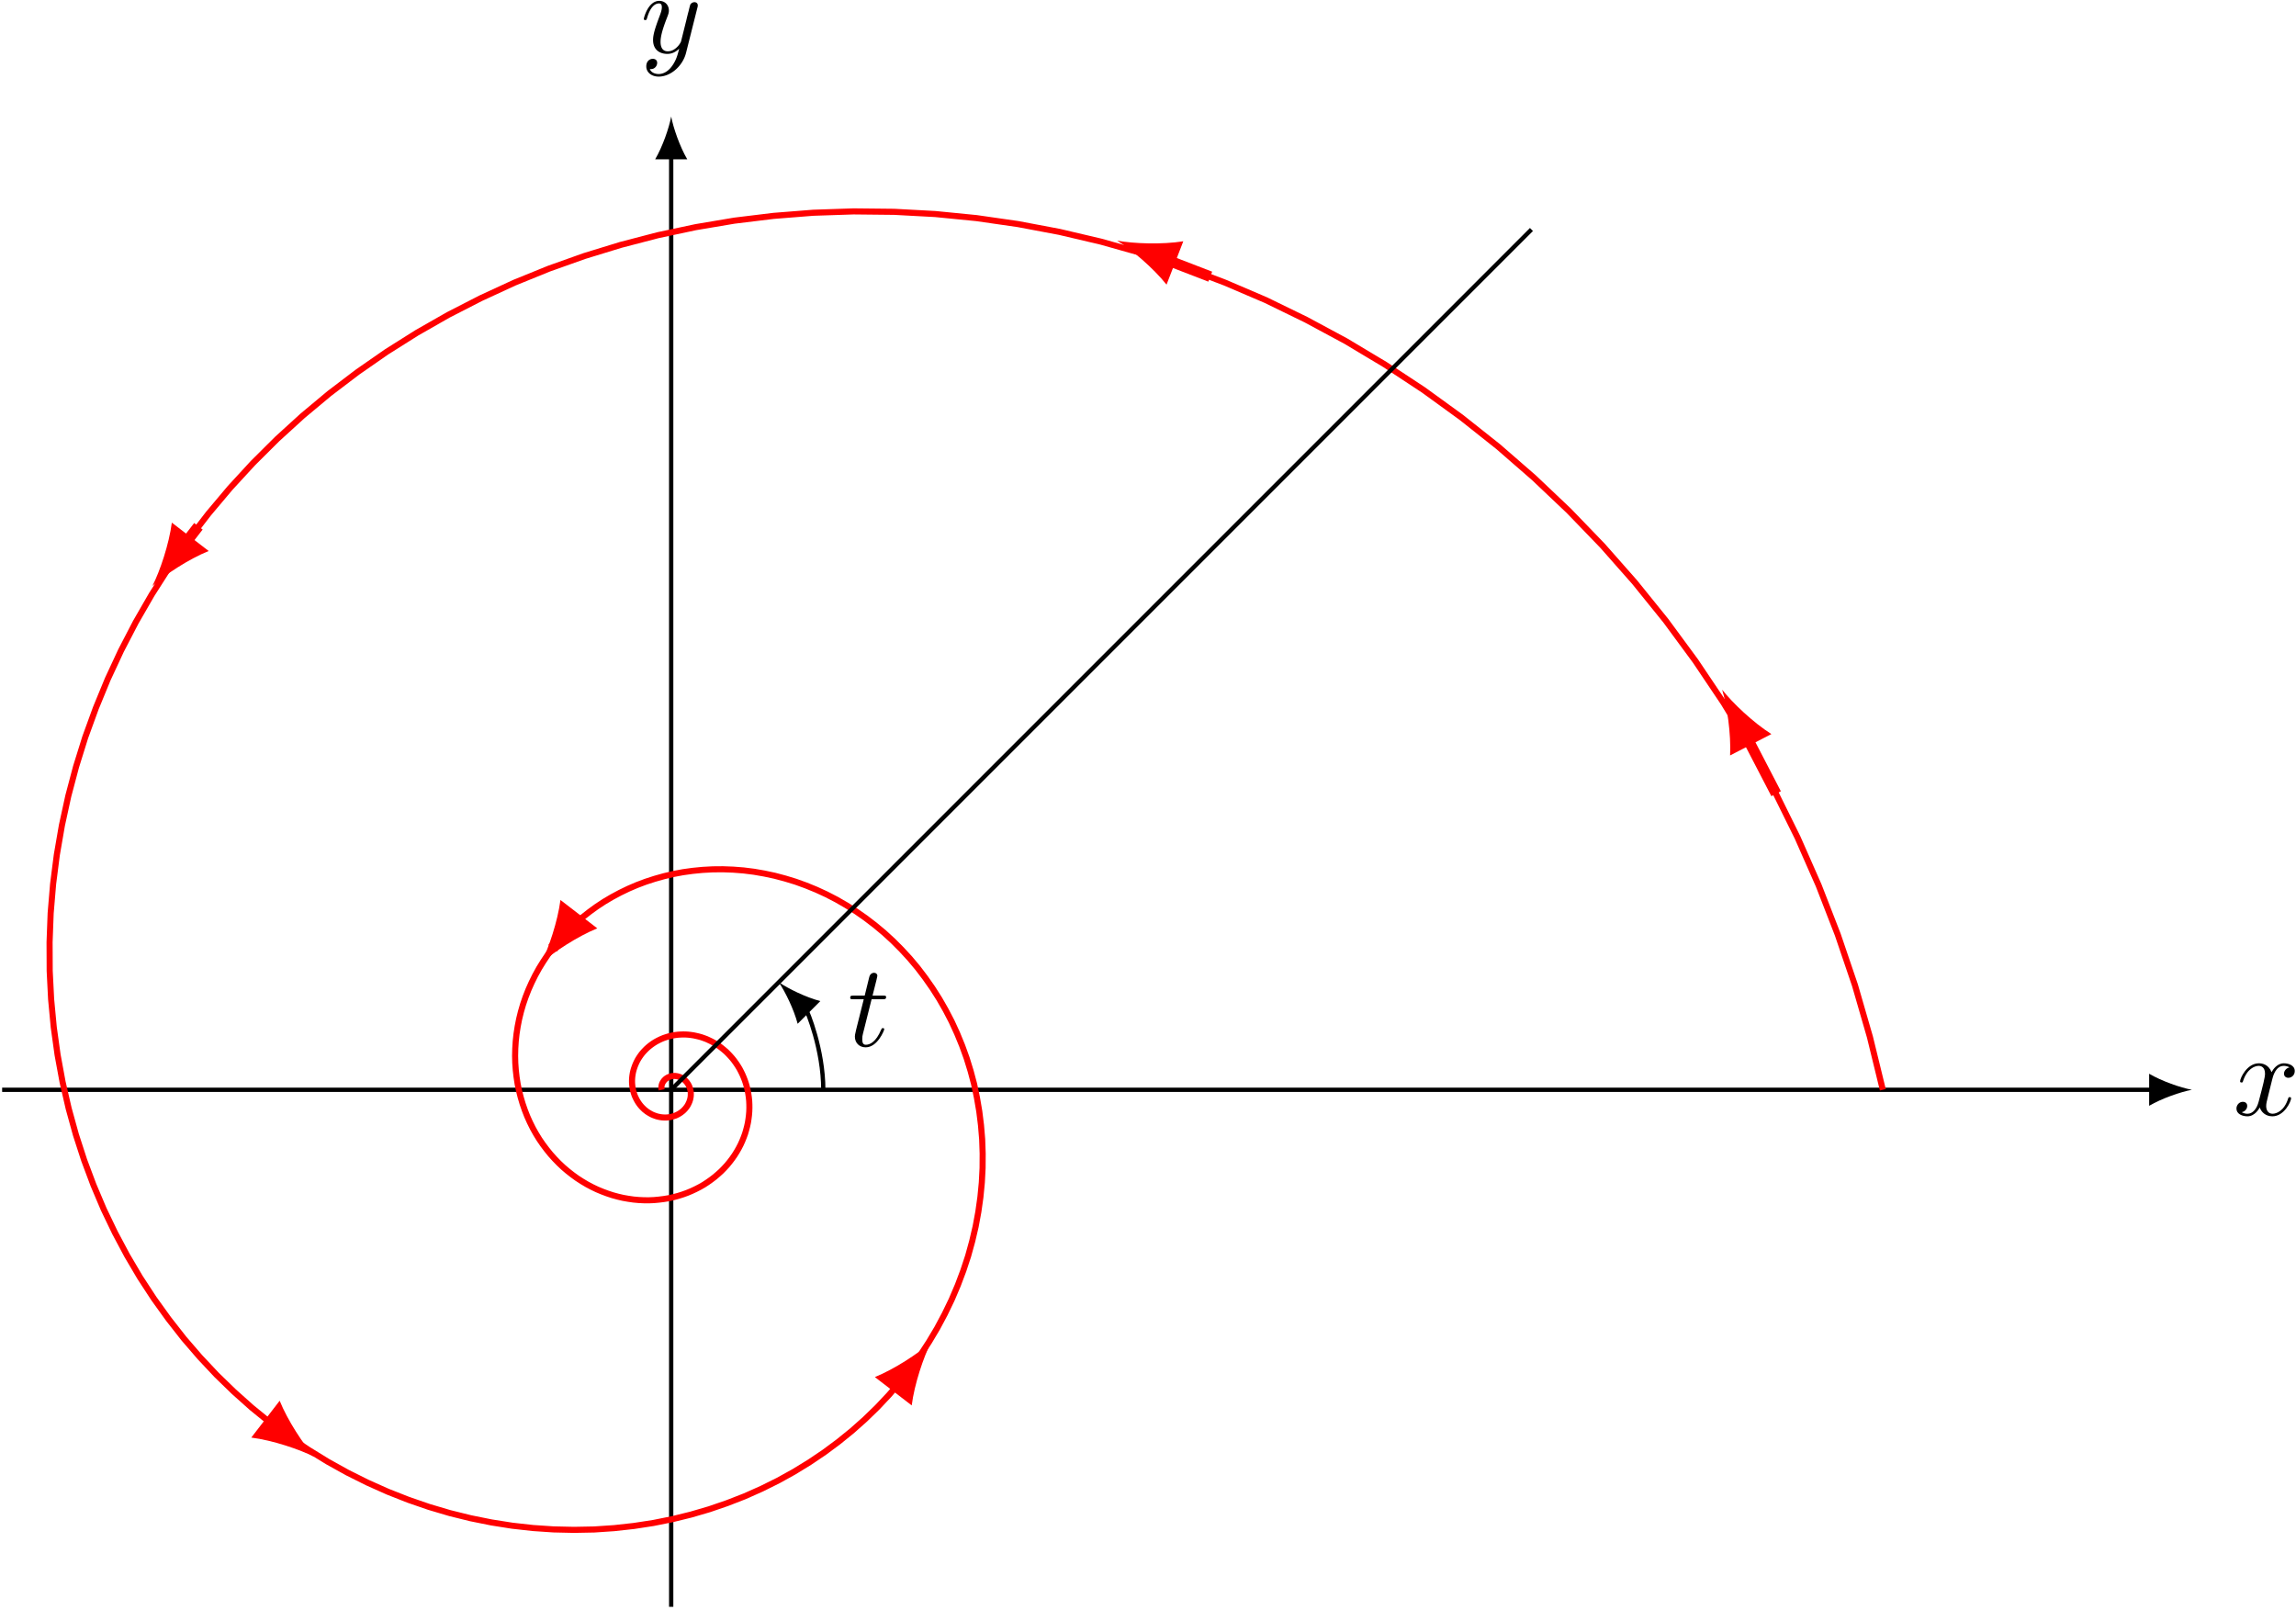 <svg xmlns="http://www.w3.org/2000/svg" xmlns:xlink="http://www.w3.org/1999/xlink" width="358" height="251" viewBox="1872.02 1486.641 213.998 150.037"><defs><path id="g0-116" d="M2.247-4.364h1.026c.218 0 .327 0 .327-.218 0-.12-.11-.12-.305-.12h-.96c.392-1.549.447-1.767.447-1.833 0-.185-.131-.294-.317-.294-.032 0-.338.01-.436.393l-.425 1.734H.578c-.218 0-.327 0-.327.207 0 .131.087.131.305.131h.96C.731-1.265.687-1.08.687-.884c0 .59.415 1.004 1.004 1.004 1.113 0 1.734-1.593 1.734-1.68 0-.11-.087-.11-.13-.11-.099 0-.11.034-.164.154C2.66-.382 2.084-.12 1.713-.12c-.23 0-.338-.142-.338-.502 0-.262.021-.338.065-.523z"/><path id="g0-120" d="M3.644-3.295c.065-.283.316-1.287 1.08-1.287.054 0 .316 0 .545.142-.305.055-.524.327-.524.59 0 .174.12.38.415.38.24 0 .59-.195.59-.632 0-.567-.645-.72-1.015-.72-.633 0-1.015.578-1.146.83-.273-.72-.862-.83-1.178-.83-1.135 0-1.756 1.407-1.756 1.68 0 .11.109.11.13.11.088 0 .12-.023.142-.12.371-1.157 1.091-1.43 1.462-1.43.207 0 .59.098.59.731 0 .338-.186 1.07-.59 2.596C2.215-.578 1.833-.12 1.353-.12c-.066 0-.317 0-.546-.142.273-.054.513-.283.513-.589 0-.294-.24-.382-.404-.382-.327 0-.6.284-.6.633 0 .502.546.72 1.026.72.72 0 1.113-.764 1.145-.83.131.405.524.83 1.178.83 1.124 0 1.746-1.407 1.746-1.68 0-.11-.098-.11-.131-.11-.098 0-.12.045-.142.12-.36 1.168-1.102 1.43-1.45 1.43-.426 0-.6-.35-.6-.72 0-.24.065-.48.185-.96z"/><path id="g0-121" d="M5.302-4.156c.043-.153.043-.175.043-.251 0-.197-.152-.295-.316-.295a.47.47 0 0 0-.382.23 8 8 0 0 0-.152.588 21 21 0 0 0-.219.873l-.49 1.964c-.044.163-.513.927-1.233.927-.557 0-.677-.48-.677-.884 0-.501.186-1.178.557-2.138.174-.447.218-.567.218-.785 0-.491-.35-.895-.895-.895-1.036 0-1.44 1.582-1.44 1.68 0 .11.11.11.131.11.11 0 .12-.023.175-.197.294-1.026.73-1.353 1.102-1.353.087 0 .272 0 .272.35 0 .272-.109.556-.185.763-.436 1.156-.633 1.778-.633 2.29C1.178-.206 1.865.12 2.51.12c.426 0 .796-.185 1.102-.49-.142.566-.273 1.1-.71 1.68-.283.37-.697.686-1.2.686-.152 0-.643-.032-.828-.458.174 0 .316 0 .469-.13A.59.59 0 0 0 1.56.96c0-.338-.295-.382-.404-.382-.25 0-.61.175-.61.71 0 .545.48.948 1.156.948 1.123 0 2.247-.992 2.553-2.225z"/></defs><g id="page1"><path fill="none" stroke="#000" stroke-width=".399" d="M1872.219 1588.211h200.508"/><path d="M2076.315 1588.211c-1.063-.2-2.79-.797-3.984-1.496v2.988c1.195-.695 2.921-1.293 3.984-1.492"/><use xlink:href="#g0-120" x="1934.581" y="1588.214" transform="translate(145.57 2.35)"/><path fill="none" stroke="#000" stroke-miterlimit="10" stroke-width=".399" d="M1934.578 1636.399v-135.313"/><path d="M1934.578 1497.503c-.2 1.063-.797 2.79-1.492 3.985h2.988c-.695-1.196-1.297-2.922-1.496-3.985"/><use xlink:href="#g0-121" x="1934.581" y="1588.214" transform="translate(-2.87 -96.67)"/><path fill="none" stroke="red" stroke-miterlimit="10" stroke-width=".567" d="m2047.508 1588.211-1.203-4.926-1.395-4.824-1.601-4.711-1.782-4.59-1.968-4.465-2.137-4.328-2.305-4.191-2.465-4.047-2.617-3.895-2.754-3.742-2.894-3.582-3.016-3.418-3.133-3.246-3.242-3.074-3.34-2.906-3.437-2.727-3.512-2.547-3.59-2.367-3.652-2.187-3.715-2-3.754-1.829-3.804-1.628-3.829-1.457-3.851-1.27-3.867-1.09-3.875-.91-3.871-.73-3.864-.555-3.847-.38-3.825-.206-3.789-.04-3.754.126-3.703.293-3.656.445-3.598.606-3.527.75-3.461.902-3.387 1.039-3.304 1.176-3.22 1.308-3.124 1.442-3.031 1.554-2.93 1.672-2.828 1.782-2.719 1.89-2.61 1.984-2.491 2.079-2.375 2.164-2.258 2.246-2.133 2.32-2.012 2.39-1.886 2.45-1.758 2.508-1.633 2.558-1.5 2.602-1.371 2.64-1.242 2.669-1.11 2.699-.988 2.715-.852 2.734-.726 2.738-.598 2.746-.472 2.739-.348 2.73-.227 2.715-.101 2.7.011 2.675.133 2.64.246 2.614.356 2.57.465 2.531.57 2.48.672 2.434.77 2.375.867 2.317.957 2.258 1.05 2.187 1.13 2.121 1.21 2.051 1.29 1.973 1.363 1.894 1.425 1.82 1.496 1.735 1.551 1.652 1.614 1.567 1.656 1.48 1.707 1.39 1.75 1.306 1.789 1.21 1.82 1.122 1.852 1.03 1.879.938 1.898.848 1.914.754 1.926.664 1.937.574 1.942.48 1.941.391 1.934.305 1.93.215 1.917.129 1.907.043 1.886-.036 1.864-.125 1.84-.203 1.808-.277 1.777-.356 1.747-.43 1.707-.5 1.668-.573 1.625-.633 1.578-.703 1.535-.762 1.48-.82 1.434-.88 1.379-.929 1.32-.98 1.27-1.028 1.207-1.074 1.148-1.113 1.086-1.153 1.027-1.187.961-1.219.903-1.25.832-1.273.773-1.297.703-1.317.645-1.335.574-1.348.512-1.36.449-1.363.379-1.375.32-1.37.254-1.376.192-1.367.132-1.367.07-1.352.008-1.344-.046-1.332-.11-1.312-.16-1.293-.219-1.277-.261-1.25-.325-1.223-.37-1.2-.423-1.171-.468-1.14-.508-1.106-.559-1.075-.593-1.035-.637-1-.672-.96-.703-.926-.738-.88-.774-.84-.797-.8-.824-.754-.852-.71-.87-.665-.887-.62-.91-.575-.922-.531-.938-.485-.95-.437-.956-.39-.965-.349-.969-.296-.972-.258-.973-.207-.969-.168-.969-.121-.964-.075-.958-.035-.949.008-.937.05-.926.09-.91.126-.895.168-.879.207-.863.242-.84.273-.82.309-.8.344-.774.375-.75.402-.727.43-.699.46-.668.485-.645.508-.613.531-.582.555-.554.57-.524.59-.492.605-.461.621-.426.637-.398.645-.364.66-.328.664-.3.672-.266.68-.234.683-.2.688-.168.687-.136.692-.106.687-.074.684-.043.68-.016.675.016.668.047.66.074.653.098.64.129.63.156.616.18.606.203.59.226.578.25.558.27.543.293.524.312.508.332.484.352.469.363.449.383.426.394.406.41.387.422.359.434.34.441.32.454.293.46.274.47.25.472.226.48.2.48.179.485.16.489.133.484.113.488.086.485.07.484.044.48.023.477.004.469-.02.468-.043.457-.058.454-.074.441-.098.434-.117.425-.133.414-.149.403-.168.39-.183.38-.195.37-.211.352-.23.34-.24.328-.25.309-.265.3-.27.278-.284.27-.293.25-.305.234-.309.218-.312.203-.324.188-.329.172-.332.152-.335.137-.34.125-.344.101-.344.09-.344.075-.343.054-.344.043-.344.028-.344.011-.34-.004-.331-.015-.332-.035-.329-.047-.324-.059-.316-.074-.313-.086-.304-.098-.297-.113-.293-.121-.282-.133-.273-.14-.266-.157-.257-.164-.246-.172-.239-.18-.226-.19-.215-.196-.207-.203-.2-.211-.18-.215-.175-.219-.164-.226-.148-.227-.141-.238-.129-.235-.113-.238-.11-.242-.09-.242-.085-.242-.067-.247-.058-.242-.051-.242-.035-.246-.028-.238-.015-.239-.004-.238.008-.234.015-.23.028-.227.035-.223.047-.219.054-.214.067-.211.07-.204.082-.195.09-.195.098-.184.101-.18.113-.171.118-.168.125-.157.129-.152.136-.14.14-.137.145-.13.149-.12.156-.11.156-.105.16-.098.165-.086.168-.078.167-.07.168-.063.172-.058.172-.047.172-.04.172-.03.176-.024.172-.015.168-.008.171v.168l.008.168.015.164.02.165.027.16.035.156.043.152.047.149.05.148.063.14.067.141.07.133.074.13.082.128.082.117.09.117.094.11.098.105.101.098.102.098.11.085.108.086.114.075.113.07.117.066.117.063.121.055.122.046.12.043.122.04.12.027.122.027.125.02.121.015.121.008.117.004h.121l.118-.008.117-.012.113-.02.113-.019.11-.027.105-.031.106-.035.105-.035.098-.047.097-.047.094-.051.09-.055.09-.058.082-.063.082-.062.078-.067.07-.07.07-.074.067-.074.059-.079.058-.074.055-.082.047-.078.043-.086.043-.086.035-.082.035-.086.027-.086.028-.086.02-.086.015-.086.016-.085.007-.09.004-.082v-.172l-.004-.082-.011-.082-.016-.078-.016-.079-.02-.078-.023-.078-.023-.07-.031-.074-.031-.07-.036-.067-.035-.066-.043-.063-.043-.062-.039-.06-.05-.054-.047-.054-.047-.051-.055-.047-.05-.047-.055-.043-.06-.035-.054-.04-.058-.03-.059-.032-.059-.03-.062-.024-.059-.02-.062-.023-.063-.016-.058-.012-.063-.011-.058-.008-.063-.008h-.121l-.059.004-.058.004-.059.008-.054.007-.055.016-.055.012-.054.02-.051.019-.051.02-.047.023-.05.023-.044.028-.047.03-.042.028-.04.031-.039.036-.035.035-.035.035-.035.035-.031.04-.028.038-.027.043-.027.04-.024.038-.02.043-.019.043-.02.043-.011.043-.016.043-.008.043-.007.043-.012.043v.043l-.004.043-.004.043v.043l.004.039.008.043.004.039.008.04"/><path fill="none" stroke="#000" stroke-miterlimit="10" stroke-width=".399" d="m1934.578 1588.211 80.18-80.18m-66.004 80.18c0-3.758-1.496-7.367-1.617-7.488"/><path d="M1944.603 1578.183c.61.895 1.41 2.536 1.762 3.876l2.113-2.114c-1.34-.351-2.98-1.152-3.875-1.762"/><use xlink:href="#g0-116" x="1934.581" y="1588.214" transform="translate(16.43 -4.08)"/><path fill="none" stroke="red" stroke-miterlimit="10" stroke-width=".996" d="m1984.82 1512.426-3.836-1.48"/><path fill="red" d="M1976.141 1509.067c1.333.824 3.356 2.535 4.606 4.101l1.562-4.039c-1.98.316-4.628.223-6.168-.062"/><path fill="none" stroke="red" stroke-miterlimit="10" stroke-width=".996" d="m2037.563 1560.617-2.633-5.074"/><path fill="red" d="M2032.535 1550.924c.453 1.5.836 4.121.738 6.125l3.848-1.992c-1.696-1.074-3.617-2.899-4.586-4.133"/><path fill="none" stroke="red" stroke-miterlimit="10" stroke-width=".996" d="m1890.512 1535.691-1.11 1.442"/><path fill="red" d="M1886.227 1541.25c1.168-1.044 3.383-2.5 5.243-3.255l-3.434-2.644c-.258 1.988-1.098 4.504-1.809 5.898"/><path fill="none" stroke="red" stroke-miterlimit="10" stroke-width=".996" d="m1897.406 1619.402-.183-.14"/><path fill="red" d="M1901.34 1622.434c-1.043-1.172-2.5-3.383-3.254-5.242l-2.645 3.433c1.989.254 4.504 1.098 5.899 1.809"/><path fill="none" stroke="red" stroke-miterlimit="10" stroke-width=".996" d="m1956.656 1614.52-1.027 1.336"/><path fill="red" d="M1958.804 1611.73c-1.172 1.042-3.387 2.5-5.242 3.257l3.434 2.641c.253-1.988 1.097-4.5 1.808-5.898"/><path fill="none" stroke="red" stroke-miterlimit="10" stroke-width=".996" d="m1923.52 1575.027 2.097-2.722"/><path fill="red" d="M1922.448 1576.422c1.169-1.047 3.383-2.5 5.243-3.258l-3.434-2.644c-.258 1.992-1.098 4.504-1.809 5.902"/></g><script type="text/ecmascript">if(window.parent.postMessage)window.parent.postMessage(&quot;94.125|268.5|188.25|&quot;+window.location,&quot;*&quot;);</script></svg>